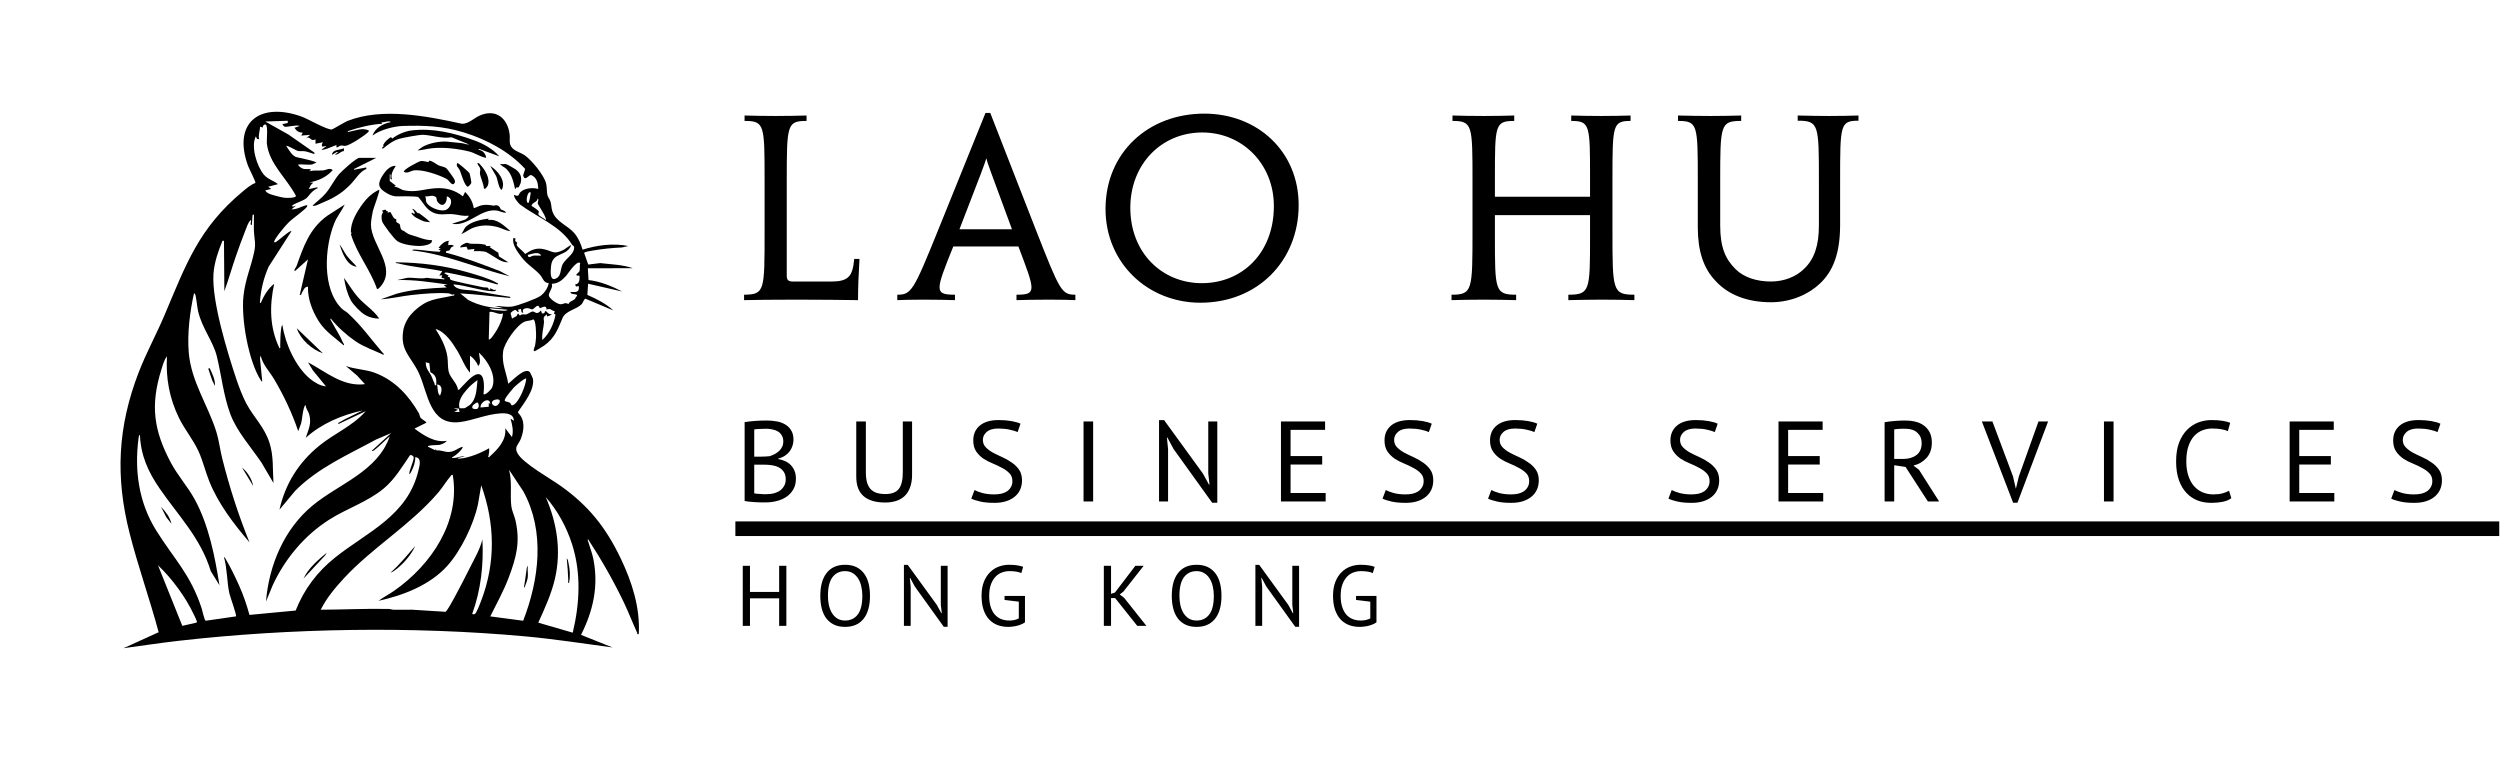 <?xml version="1.0" encoding="utf-8"?>
<svg xmlns="http://www.w3.org/2000/svg" fill="none" height="100%" overflow="visible" preserveAspectRatio="none" style="display: block;" viewBox="0 0 171 52" width="100%">
<g id="LOGO_VERTICAL_BLUE 1">
<path d="M39.846 17.078C40.848 16.763 41.933 16.621 42.973 16.826L42.537 16.927C41.875 16.955 41.198 17.026 40.543 17.137C40.439 17.154 39.971 17.225 39.956 17.305L40.236 18.096L41.055 17.995C41.8 18.086 42.569 18.096 43.281 18.345L40.208 18.35L40.255 19.156C41.042 19.24 41.869 19.58 42.563 19.941L40.227 19.407L40.175 20.171C40.805 20.446 41.446 20.765 41.948 21.232L40.029 20.426C39.905 20.524 39.897 20.68 39.789 20.798C39.437 21.179 38.703 21.24 38.485 21.74C38.149 22.515 37.968 23.102 37.224 23.635C37.156 23.684 36.624 24.014 36.587 24.02C36.402 24.055 36.589 23.701 36.6 23.628C36.625 23.472 36.658 23.238 36.665 23.084C36.676 22.89 36.664 21.885 36.478 21.844C36.288 21.955 36.069 21.922 35.88 22.004C35.335 22.242 34.483 23.461 34.411 24.05C34.308 24.901 34.634 25.451 34.765 26.248C35.028 26.054 35.87 25.122 36.228 25.437C36.264 25.469 36.444 25.856 36.455 25.922C36.572 26.671 35.839 27.576 35.439 28.161L35.438 28.239C35.932 28.713 35.852 29.422 35.626 30.012C35.463 30.434 35.147 30.553 35.403 31.014C35.784 31.698 37.664 32.743 38.372 33.25C40.277 34.613 41.448 36.09 42.453 38.188C43.226 39.801 43.795 41.565 43.692 43.374C43.545 43.401 43.609 43.335 43.575 43.264C43.261 42.588 42.998 41.886 42.675 41.212C41.959 39.718 41.135 38.276 40.228 36.888C40.16 36.923 40.228 37.027 40.243 37.077C40.362 37.468 40.509 37.852 40.589 38.255C40.95 40.081 40.573 41.788 39.741 43.425L41.895 44.286C39.907 44.02 37.918 43.709 35.919 43.527C28.211 42.825 19.866 42.958 12.171 43.837C10.927 43.98 9.686 44.17 8.446 44.337L10.852 43.244C10.246 40.991 9.447 38.752 8.871 36.495C7.877 32.607 8.049 29.18 9.498 25.439C10.012 24.112 10.689 22.886 11.24 21.586C12.713 18.114 13.574 15.605 16.63 13.076C16.887 12.864 17.151 12.632 17.471 12.514C17.514 12.455 17.026 11.511 16.96 11.329C15.888 8.363 17.795 6.961 20.617 7.97C21.086 8.138 22.322 8.872 22.693 8.856C22.754 8.854 23.562 8.357 23.771 8.273C26.145 7.335 29.195 7.939 31.608 8.468C32.055 8.468 32.419 8.082 32.795 7.913C33.917 7.406 34.732 8.088 34.86 9.205C34.901 9.556 34.771 9.838 35.049 10.133C35.261 10.358 35.647 10.451 35.889 10.62C36.376 10.961 37.222 11.989 37.358 12.565C37.415 12.81 37.393 13.117 37.443 13.342C37.473 13.476 37.606 13.636 37.654 13.793C37.714 13.992 37.712 14.225 37.776 14.432C38.003 15.169 38.808 15.399 39.277 15.939C39.557 16.261 39.73 16.673 39.845 17.076L39.846 17.078ZM21.349 11.252C21.064 11.294 20.695 11.222 20.4 11.252C20.374 11.353 20.634 11.504 20.706 11.532C20.887 11.602 21.105 11.531 21.221 11.581C21.381 11.649 21.123 11.656 21.169 11.708C21.482 11.633 21.8 11.68 22.114 11.653C22.316 11.637 22.533 11.447 22.759 11.632C22.359 12.099 21.778 12.374 21.169 12.469L21.425 12.494L21.27 12.647L21.118 12.924C21.272 12.921 21.417 12.857 21.568 12.837C21.623 12.829 21.745 12.781 21.733 12.873C21.607 12.913 21.472 13.015 21.374 13.101C21.232 13.225 21.055 13.482 20.947 13.566C20.737 13.73 20.239 13.887 19.989 14.04L20.015 14.142L20.245 14.064L19.938 14.318C20.277 14.341 20.583 14.137 20.897 14.05C20.96 14.032 21.055 14.018 21.014 14.114C20.939 14.294 20.014 14.952 19.807 15.152C19.6 15.352 19.268 15.737 19.095 15.969C19.013 16.079 18.791 16.388 18.758 16.498C18.738 16.566 18.765 16.592 18.833 16.572C18.978 16.529 19.836 15.718 19.937 15.812L18.373 18.245C18.044 18.985 17.847 19.794 17.783 20.602C17.778 20.656 17.751 20.741 17.833 20.727C18.04 20.241 18.333 19.738 18.756 19.41C18.424 20.921 18.44 22.405 19.116 23.818C19.206 23.83 19.165 23.702 19.167 23.642C19.182 23.27 19.172 22.902 19.225 22.532C19.234 22.468 19.246 22.257 19.321 22.247C19.499 23.478 20.213 25.084 21.192 25.897C21.501 26.153 21.907 26.399 22.296 26.428L21.402 25.335L21.066 24.781C22.304 25.436 23.457 26.471 24.964 26.276L24.427 25.692L23.656 25.034C24.297 25.266 25.008 25.261 25.645 25.502C27.009 26.017 27.939 27.041 28.65 28.26C28.705 28.355 28.7 28.463 28.759 28.557C28.843 28.691 29.076 28.769 29.17 28.91L28.351 29.315C28.978 29.781 29.737 30.292 30.556 30.152C30.486 30.286 30.189 30.405 30.046 30.433C29.972 30.448 29.187 30.432 29.274 30.556L29.782 30.805L29.787 30.709L29.871 30.811C30.149 30.775 30.413 30.92 30.684 30.915C31.078 30.907 31.287 30.665 31.634 30.557C31.736 30.665 31.077 31.265 30.916 31.267C30.906 31.355 31.092 31.322 31.146 31.316C31.361 31.294 31.562 31.181 31.788 31.216L31.352 31.317C31.268 31.385 31.415 31.373 31.456 31.369C32.095 31.317 32.908 30.979 33.455 30.659C33.488 30.827 33.43 31.007 33.416 31.177C33.411 31.237 33.315 31.278 33.454 31.266C34.027 30.749 34.655 30.127 34.558 29.291L35.019 29.898C35.138 29.443 35.037 29.066 34.918 28.631L35.148 28.783C35.145 28.296 34.635 28.247 34.222 28.275C33.24 28.341 32.331 28.767 31.441 28.872C29.367 29.114 29.282 26.88 28.65 25.522C28.124 24.39 27.346 23.985 27.586 22.582C27.652 22.196 27.892 21.731 28.163 21.456C28.209 21.409 28.305 21.305 28.314 21.295C29.269 20.409 29.776 20.493 30.946 20.228C31.039 20.207 31.092 20.26 31.068 20.119C30.899 20.215 30.83 20.076 30.686 20.065C29.926 20.004 28.942 20.093 28.177 20.176C27.462 20.254 26.76 20.429 26.041 20.473L27.119 20.093C28.243 19.782 29.398 19.717 30.556 19.662L30.351 19.511L30.607 19.461C29.469 19.302 28.325 19.123 27.17 19.156L27.861 19.002C28.308 18.972 28.759 19.102 29.197 19C29.541 19.064 29.89 19.058 30.238 19.091C30.294 19.096 30.412 19.151 30.402 19.055L30.197 19.003L30.248 18.825L30.043 18.852L30.248 18.549C29.242 18.337 28.222 18.268 27.222 18.015C27.163 18 27.055 18.018 27.068 17.941C28.765 17.957 30.409 18.16 32.032 18.636C32.572 18.794 33.524 19.065 33.979 19.346C34.031 19.378 34.121 19.38 34.02 19.459C33.635 19.347 33.247 19.228 32.856 19.14C32.136 18.979 31.394 18.799 30.672 18.662C30.615 18.651 30.397 18.603 30.403 18.7L30.685 18.852L30.608 18.953C30.817 18.913 30.75 19.038 30.808 19.122C30.874 19.216 32.766 19.583 33.057 19.651C33.212 19.687 33.414 19.593 33.43 19.815H33.532L33.507 19.713L33.792 19.833L33.942 19.816C33.897 19.95 33.722 19.923 33.61 19.917C32.838 19.872 31.894 19.527 31.095 19.46C31.063 19.458 31.011 19.447 31.018 19.486C31.264 19.885 31.958 19.806 32.413 19.881C33.231 20.015 34.045 20.179 34.866 20.296C34.935 20.359 34.949 20.382 34.84 20.374C33.719 20.29 32.604 20.12 31.48 20.069L32.026 20.518C32.781 20.913 33.603 21.079 34.455 21.082L33.84 20.931C34.245 20.922 34.62 21.024 35.032 20.968C35.373 20.922 36.691 20.441 36.966 20.243C37.24 20.045 37.484 19.689 37.533 19.36C37.184 19.366 37.136 19.018 36.944 18.802C36.562 18.369 36.067 18.111 35.666 17.581C35.409 17.243 34.986 16.691 35.123 16.268L35.272 16.323C35.155 16.51 35.361 16.564 35.37 16.583C35.391 16.627 35.334 16.693 35.342 16.742C35.371 16.908 35.818 17.19 35.917 17.374C36.352 17.086 36.697 16.923 37.229 17.051C37.853 17.202 37.865 17.436 38.58 17.073C38.667 17.028 39.028 16.733 39.073 16.775C38.726 17.593 37.783 17.202 37.689 18.22C37.657 18.563 37.59 19.36 38.118 18.998C38.358 18.832 38.344 18.444 38.433 18.195C38.612 17.701 39.217 17.47 39.268 16.989C39.29 16.785 39.169 16.809 39.126 16.737C38.379 15.478 36.714 14.844 35.571 13.989C35.47 13.913 35.083 13.453 35.175 13.329C35.529 13.496 35.458 13.293 35.587 13.154C35.856 12.864 36.451 12.818 36.815 12.923C36.806 12.526 36.725 12.137 36.319 11.967C36.177 11.956 35.886 12.459 35.784 11.989L35.922 11.556C34.819 10.353 33.285 9.538 31.725 9.058C30.29 8.617 29.029 8.568 27.556 8.616C26.926 8.636 25.975 8.888 25.479 9.275C25.649 8.759 26.19 8.45 26.709 8.362C26.718 8.272 26.535 8.308 26.479 8.313C26.351 8.323 26.227 8.383 26.093 8.363L26.145 8.463C25.333 8.518 24.55 8.71 23.785 8.971C23.773 9.065 23.888 9.009 23.941 8.999C24.376 8.919 24.778 8.726 25.221 8.92C25.241 9.005 25.193 9.022 25.144 9.07C24.904 9.3 23.948 9.927 23.643 9.974C23.517 9.994 23.424 9.937 23.32 9.954C23.199 9.972 23.134 10.086 23.016 10.085V9.932C22.978 9.894 22.165 10.315 21.989 10.236L22.348 9.983L22.042 10.033C21.986 9.903 22.022 9.843 22.092 9.73L21.581 9.831L21.578 9.527C21.215 9.73 21.228 9.239 20.912 9.476L21.219 9.223L20.604 9.274L20.707 9.071C20.434 9.069 20.282 8.965 20.143 8.741L20.502 8.615C20.231 8.519 19.68 8.71 19.463 8.665C19.451 8.663 19.304 8.533 19.323 8.489L19.681 8.412L19.682 8.26L18.142 8.311L19.729 9.202L21.504 10.438L21.503 10.54C21.308 10.482 21.069 10.388 20.875 10.35C20.713 10.318 20.547 10.358 20.385 10.326C20.252 10.3 19.654 9.922 19.579 9.984C19.756 10.236 19.933 10.595 20.228 10.733C20.323 10.778 21.728 11.027 21.631 11.148C21.534 11.135 21.415 11.24 21.349 11.25V11.252ZM18.142 13.026C18.196 13.132 18.333 13.221 18.44 13.264C18.626 13.339 19.256 13.505 19.457 13.526C19.595 13.54 20.209 13.561 20.245 13.403C19.631 12.207 18.403 11.218 18.251 9.802C18.229 9.6 18.353 8.553 18.164 8.518C18.059 8.498 17.946 8.608 17.988 8.719L17.783 8.668C17.791 8.957 17.641 9.249 17.731 9.529L17.576 9.495L17.5 9.328C17.142 10.006 17.568 11.365 18.039 11.936C18.306 12.26 18.698 12.343 19.013 12.595L18.347 12.773L18.552 12.924L18.142 13.026ZM36.304 13.178C36.103 12.981 35.904 13.818 36.124 13.886C36.219 13.888 36.281 13.282 36.304 13.178ZM37.329 15.053C37.443 14.914 36.802 14.04 36.78 13.905C36.767 13.826 36.894 13.603 36.766 13.584C36.775 13.835 36.383 13.835 36.355 14.089C36.439 14.112 36.825 14.401 36.846 14.444C36.878 14.512 36.809 14.594 36.825 14.663C36.849 14.77 37.234 14.945 37.329 15.053ZM17.373 14.698C17.29 14.644 17.279 14.696 17.27 14.773C17.246 14.972 17.255 15.202 17.218 15.407C17.04 15.352 17.237 15.151 17.142 15.053C16.955 15.244 16.87 15.55 16.77 15.8C16.55 16.35 16.336 16.95 16.14 17.509C15.861 18.308 15.636 19.123 15.346 19.917L15.32 16.472H15.218C14.922 17.186 14.659 17.947 14.602 18.727C14.469 20.563 15.56 24.12 16.169 25.944C16.336 26.447 16.603 27.138 16.85 27.602C17.355 28.551 18.086 29.2 18.435 30.293C18.727 31.212 18.64 32.092 18.706 33.04L17.907 31.676C17.192 30.603 16.212 29.545 15.757 28.327C15.283 27.055 15.149 25.676 14.832 24.376C14.582 23.348 13.829 22.479 13.549 21.285C13.489 21.027 13.419 20.271 13.346 20.118C13.336 20.098 13.285 20.056 13.268 20.069C12.986 21.332 12.805 22.799 12.909 24.096C13.071 26.108 14.246 27.736 14.807 29.568C14.983 30.142 15.046 30.738 15.191 31.318C15.682 33.284 16.303 35.216 17.063 37.094C15.985 35.83 14.949 34.485 14.321 32.937C14.04 32.248 13.883 31.521 13.568 30.843C13.196 30.043 12.617 29.358 12.232 28.565C11.585 27.232 11.335 25.857 11.42 24.376C11.222 24.616 11.129 24.991 11.036 25.288C10.272 27.726 10.509 29.444 11.701 31.673C12.164 32.538 12.855 33.304 13.327 34.172C14.284 35.931 14.701 38.072 15.011 40.032L14.42 39.071C13.729 36.802 12.203 35.281 10.917 33.411C10.136 32.278 9.626 31.148 9.572 29.747C9.496 29.744 9.484 29.926 9.476 29.981C9.185 32.189 9.496 34.382 10.681 36.279C11.909 38.246 13.021 39.262 13.794 41.615C13.84 41.758 13.986 42.439 14.066 42.459L16.14 42.16C16.21 42.098 15.738 40.807 15.692 40.601C15.514 39.8 15.548 38.901 15.319 38.108C15.396 38.119 15.415 38.203 15.448 38.258C15.752 38.761 16.112 39.508 16.354 40.05C16.644 40.698 16.878 41.375 17.063 42.06L20.223 41.761C20.796 40.307 21.695 39.115 22.917 38.138C25.135 36.365 27.907 35.288 28.633 32.131C28.702 31.831 28.857 31.312 28.401 31.268C28.423 31.579 28.292 31.934 28.153 32.213C28.122 32.273 28.059 32.419 27.991 32.433C27.992 32.122 28.305 31.556 28.296 31.288C28.293 31.188 28.132 31.091 28.042 31.137C27.52 31.912 26.992 32.786 26.27 33.394C25.169 34.322 23.718 34.778 22.505 35.553C20.813 36.634 19.503 38.212 18.66 40.015L18.192 41.147C18.396 38.66 19.437 36.173 21.399 34.562C23.207 33.077 25.837 32.243 26.656 29.848C26.33 30.121 26.036 30.439 25.706 30.708C25.652 30.752 25.499 30.896 25.425 30.836L26.759 29.62L25.722 30.065C23.795 31.111 21.752 31.997 20.191 33.571L19.115 34.864C19.514 33.094 20.41 31.662 21.81 30.508C22.84 29.658 24.131 29.142 25.015 28.125L23.192 28.985C23.042 28.995 23.149 28.927 23.202 28.893C23.29 28.835 23.407 28.795 23.493 28.724L24.81 28.075C23.391 28.383 21.989 28.972 20.912 29.949C21.1 29.354 21.335 28.97 21.143 28.326C21.077 28.105 20.914 27.953 20.911 27.719C20.832 27.727 20.831 27.795 20.811 27.849C20.685 28.182 20.687 28.607 20.598 28.955L20.398 29.492C19.993 28.28 19.4 27.032 18.747 25.93C18.439 25.412 17.956 24.924 17.832 24.325L17.782 24.501L17.936 26.072C17.916 26.141 17.855 26.039 17.84 26.015C16.989 24.687 16.487 21.794 16.653 20.246C16.774 19.114 17.169 18.264 17.389 17.223C17.515 16.622 17.396 16.393 17.369 15.839C17.349 15.462 17.378 15.073 17.371 14.698L17.373 14.698ZM37.022 17.484C36.823 17.161 36.393 17.379 36.099 17.434C36.131 17.726 36.346 17.503 36.486 17.487C36.661 17.467 36.846 17.495 37.022 17.484ZM39.69 17.992C39.453 17.767 38.84 18.738 38.714 18.877C38.446 19.172 38.168 19.398 37.742 19.412C37.852 19.697 37.492 20.02 37.544 20.233C37.597 20.446 38.117 20.806 38.339 20.811C38.456 20.815 38.568 20.748 38.689 20.736C38.751 20.731 38.833 20.79 38.887 20.782C38.929 20.776 38.935 20.684 38.976 20.659C39.091 20.587 39.223 20.544 39.329 20.445C39.387 20.39 39.362 20.265 39.478 20.267L39.456 20.169C39.353 20.095 39.002 20.148 39.023 19.969C39.391 19.988 39.652 20.017 39.587 19.564L39.406 19.599L39.331 19.463C39.661 19.407 39.647 19.131 39.639 18.854C39.172 18.879 39.588 18.659 39.628 18.566C39.691 18.418 39.628 18.159 39.69 17.993V17.992ZM36.921 21.081C36.798 20.68 36.557 21.135 36.41 21.162C36.341 21.174 36.094 20.991 35.829 21.132C35.733 21.192 35.752 21.295 35.791 21.385C35.638 21.424 35.656 21.23 35.636 21.132L35.431 21.183L35.483 21.334C35.37 21.369 35.321 21.202 35.253 21.197C35.198 21.192 34.909 21.351 34.927 21.452L35.022 21.791L35.334 21.619L35.433 21.436L35.561 21.589C35.72 21.436 35.878 21.537 35.998 21.507C36.066 21.491 36.359 21.304 36.433 21.303C36.585 21.303 36.721 21.584 36.997 21.234L37.074 21.436C37.209 21.458 37.262 21.413 37.28 21.284H37.355C37.471 21.406 37.549 21.516 37.74 21.487C37.72 21.553 37.519 21.619 37.457 21.637C37.324 21.677 37.491 21.435 37.356 21.537C37.083 21.743 37.225 21.828 37.208 22.061C37.178 22.459 37.039 22.863 37.099 23.259C37.585 22.803 37.877 22.166 37.999 21.519L37.892 21.458L37.946 21.284C37.708 21.259 37.66 21.04 37.382 21.183C37.401 20.77 36.959 21.107 36.921 21.08V21.081ZM34.713 21.184L33.482 21.083C33.594 21.228 33.939 21.221 34.122 21.231C34.272 21.24 34.635 21.306 34.713 21.184ZM34.405 21.437C34.104 21.572 33.804 21.276 33.482 21.335L33.431 23.21C33.532 23.326 33.968 22.599 34.004 22.535C34.19 22.202 34.367 21.82 34.406 21.437H34.405ZM32.148 25.49C31.776 25.072 31.602 24.53 31.318 24.056C30.975 23.485 30.456 22.68 29.788 22.501C30.161 23.081 30.498 23.716 30.603 24.407C30.648 24.709 30.619 25.091 30.683 25.392C30.777 25.84 31.268 26.192 31.328 26.656C31.407 26.674 31.41 26.644 31.452 26.602C31.715 26.342 32.298 25.612 32.691 25.591C33.217 25.562 33.1 26.652 33.072 26.96C33.181 27.072 33.612 26.632 33.662 26.505C33.982 25.695 33.354 24.665 32.764 24.122C32.77 24.39 32.937 24.83 32.712 25.034C32.6 24.753 32.394 24.501 32.148 24.325V25.49H32.148ZM29.367 24.842L29.121 24.781C29.118 25.096 29.213 25.26 29.385 25.51C29.567 25.773 29.575 25.942 29.724 26.24C29.757 26.308 29.69 26.38 29.839 26.351C29.864 25.924 29.845 25.66 29.437 25.457L29.367 24.842V24.842ZM35.995 25.896C35.916 25.813 35.233 26.414 35.148 26.503C34.994 26.667 34.696 27.046 34.578 27.232C34.554 27.27 34.505 27.387 34.529 27.418C34.621 27.496 34.771 27.483 34.866 27.544C34.984 27.62 34.931 27.797 35.123 27.695C35.52 27.483 35.972 26.348 35.995 25.896ZM32.131 27.703C32.616 27.278 32.593 26.58 32.661 25.997C32.401 26.18 32.153 26.392 31.945 26.632C31.634 26.988 31.301 27.432 31.431 27.922C31.549 27.916 31.694 27.946 31.805 27.913C31.823 27.907 32.117 27.716 32.131 27.703H32.131ZM30.095 27.061C30.231 26.79 30.298 26.323 29.891 26.302C29.964 26.538 29.893 26.891 30.095 27.061ZM34.032 27.707C34.232 27.537 34.297 27.24 33.889 27.336C33.392 27.453 33.769 27.93 34.032 27.707ZM33.533 27.619C33.496 27.125 32.836 27.483 32.866 27.872L33.431 27.821V27.568L33.532 27.619H33.533ZM32.65 27.962C32.772 27.893 32.794 27.602 32.636 27.52C32.513 27.599 32.261 27.709 32.306 27.893C32.33 27.989 32.58 28.002 32.65 27.962ZM31.43 28.176L31.382 27.945L31.02 27.923L31.327 28.024L31.071 28.175H31.43V28.176ZM35.785 42.459C36.876 39.655 37.295 36.355 35.8 33.614L34.816 32.129C35.043 32.944 34.879 33.811 34.975 34.631C35.01 34.928 35.181 35.267 35.253 35.574C35.598 37.055 35.322 38.105 34.803 39.488C34.455 40.414 33.974 41.277 33.534 42.161L35.785 42.459L35.785 42.459ZM30.968 32.483C30.874 32.462 30.868 32.514 30.822 32.567C30.527 32.908 30.277 33.341 29.969 33.7C28.038 35.945 25.498 37.426 23.528 39.55C22.924 40.201 22.335 40.907 21.939 41.705C23.488 41.699 25.031 41.619 26.584 41.652C26.705 41.655 26.818 41.704 26.939 41.707C27.35 41.718 27.764 41.696 28.175 41.703L30.471 41.847C30.574 41.816 30.994 41.034 31.08 40.878C31.458 40.188 31.822 39.469 32.175 38.767C32.483 38.156 32.837 37.561 32.995 36.891C33.091 38.608 32.89 40.365 32.301 41.983C32.301 42.03 32.438 42.017 32.474 42.001C32.594 41.951 32.854 41.243 32.919 41.073C33.91 38.468 33.857 35.806 32.917 33.193L32.689 34.512C32.398 35.868 31.523 37.684 30.584 38.717C29.394 40.026 27.595 40.72 25.89 41.097C26.231 40.844 26.612 40.652 26.961 40.408C29.494 38.642 31.506 35.671 30.968 32.484L30.968 32.483ZM39.176 43.275C39.652 41.273 39.764 39.199 39.127 37.219C38.749 36.045 38.147 34.933 37.33 34.003C38.097 35.775 38.4 37.664 37.962 39.567C37.722 40.611 37.262 41.62 36.817 42.59L39.176 43.275ZM10.806 38.664L12.47 42.808L13.423 42.592C13.496 42.545 13.468 42.524 13.451 42.462C13.431 42.382 13.307 42.139 13.261 42.041C12.692 40.831 11.776 39.587 10.806 38.664Z" fill="#1A1A2E" id="Vector" style="fill:#1A1A2E;fill:color(display-p3 0.102 0.102 0.18);fill-opacity:1;"/>
<path d="M23.58 13.989C23.379 14.42 23.055 14.801 22.875 15.242C22.201 16.892 21.997 19.788 23.401 21.132C23.505 21.231 23.675 21.309 23.786 21.411C24.726 22.272 25.328 23.139 26.146 24.097C26.194 24.154 26.27 24.18 26.248 24.274C25.584 23.963 24.915 23.751 24.303 23.332C23.709 22.926 23.07 22.353 22.631 21.792C22.557 21.828 22.641 21.916 22.664 21.962C22.922 22.463 23.24 22.911 23.469 23.447C23.489 23.494 23.58 23.577 23.503 23.616C22.88 23.073 22.241 22.674 21.794 21.96C21.347 21.246 21.04 20.422 21.066 19.614C20.824 19.588 20.732 19.9 20.629 20.071C20.59 20.135 20.639 20.2 20.502 20.171L21.066 17.739L20.168 18.549C20.081 18.438 20.244 18.31 20.282 18.205C20.761 16.863 21.162 15.646 22.384 14.759L23.58 13.989V13.989Z" fill="#1A1A2E" id="Vector_2" style="fill:#1A1A2E;fill:color(display-p3 0.102 0.102 0.18);fill-opacity:1;"/>
<path d="M27.069 11.354C26.895 11.619 26.695 11.939 26.812 12.265C26.587 12.313 26.807 11.943 26.659 11.911L26.658 12.382L27.069 12.696L26.966 12.771C27.191 12.766 27.43 12.975 27.619 13.014C28.463 13.192 28.99 12.921 29.814 12.874C30.513 12.834 31.113 12.995 31.661 13.431L31.814 13.127C32.12 13.425 32.346 13.818 32.405 14.241C32.587 14.192 32.76 14.079 32.946 14.042C33.269 13.978 33.47 14.021 33.762 14.066C33.813 14.074 33.894 14.027 33.965 14.038C34.193 14.071 34.232 14.302 34.249 14.315C34.34 14.384 34.557 14.401 34.61 14.545C34.387 14.567 34.167 14.423 33.964 14.398C32.854 14.262 32.015 15.522 30.916 15.305L31.791 15.029C31.853 15.017 32.11 14.806 32.045 14.748C31.668 14.813 31.305 14.669 30.941 14.647C30.474 14.619 30.071 14.749 29.617 14.536C29.101 14.293 28.966 13.848 28.595 13.467C28.305 13.43 28.001 13.429 27.708 13.425C27.168 13.418 26.977 13.518 26.446 13.208C25.834 12.85 25.815 12.559 26.184 11.974C26.358 11.698 26.71 11.291 27.068 11.353L27.069 11.354ZM30.558 13.431C30.608 13.907 30.247 14.268 29.917 13.783C29.822 13.643 29.917 13.544 29.786 13.46C29.548 13.309 29.329 13.465 29.069 13.432C29.169 13.548 29.11 13.714 29.158 13.82C29.318 14.173 30.042 14.458 30.417 14.382C30.857 14.293 31.067 13.539 30.558 13.432L30.558 13.431Z" fill="#1A1A2E" id="Vector_3" style="fill:#1A1A2E;fill:color(display-p3 0.102 0.102 0.18);fill-opacity:1;"/>
<path d="M25.787 19.765C25.332 18.441 24.386 17.336 23.993 15.986L24.094 15.939L24.002 15.907C23.966 15.198 24.414 14.483 24.821 13.921C25.103 13.532 25.497 13.173 25.939 12.975C26.005 13.063 25.553 14.21 25.502 14.442C25.451 14.674 25.369 15.141 25.373 15.378C25.398 16.767 27.183 18.277 26.018 19.613C25.982 19.654 25.844 19.807 25.787 19.764L25.787 19.765Z" fill="#1A1A2E" id="Vector_4" style="fill:#1A1A2E;fill:color(display-p3 0.102 0.102 0.18);fill-opacity:1;"/>
<path d="M34.149 10.694L32.789 10.187C32.58 10.204 32.931 10.289 32.995 10.34C33.135 10.452 33.245 10.613 33.251 10.797C32.84 10.73 32.491 10.461 32.098 10.364C31.306 10.169 30.367 10.058 29.558 10.138C29.223 10.171 28.895 10.275 28.557 10.289L28.9 10.046C29.357 9.793 30.054 9.649 30.577 9.688C30.906 9.712 31.229 9.763 31.552 9.787C31.727 9.801 31.913 9.897 32.096 9.883L30.879 9.388C30.275 9.508 29.51 9.242 28.942 9.221C28.689 9.212 27.59 9.412 27.314 9.493C26.854 9.628 26.535 9.897 26.171 10.187L26.144 10.061C26.301 10.034 26.187 9.954 26.223 9.888C26.333 9.685 26.543 9.5 26.736 9.377L26.836 9.477C27.166 9.208 27.704 8.978 28.125 8.925C29.62 8.738 31.071 9.105 32.455 9.606C33.053 9.822 33.745 10.207 34.149 10.694V10.694Z" fill="#1A1A2E" id="Vector_5" style="fill:#1A1A2E;fill:color(display-p3 0.102 0.102 0.18);fill-opacity:1;"/>
<path d="M25.735 10.796L24.221 11.556C24.149 11.653 24.315 11.59 24.352 11.583C24.582 11.54 24.814 11.505 25.042 11.454L25.068 11.555C24.617 11.722 24.34 12.233 24.017 12.57C23.338 13.281 22.781 13.566 21.871 13.946C21.728 14.006 21.515 14.127 21.375 14.064C21.695 13.76 22.012 13.544 22.297 13.202C22.633 12.797 22.853 12.31 23.196 11.91C23.375 11.701 24.365 10.796 24.581 10.796H25.736H25.735Z" fill="#1A1A2E" id="Vector_6" style="fill:#1A1A2E;fill:color(display-p3 0.102 0.102 0.18);fill-opacity:1;"/>
<path d="M26.389 14.356C26.405 14.364 26.428 14.494 26.556 14.445L26.504 14.545L26.704 14.501C26.784 14.619 26.853 14.8 26.937 14.905C26.985 14.965 27.098 14.989 27.113 15.012C27.133 15.042 27.062 15.113 27.114 15.181C27.166 15.249 27.299 15.269 27.35 15.358C27.383 15.414 27.357 15.592 27.458 15.708C27.524 15.784 27.597 15.773 27.647 15.81C27.922 16.02 27.928 16.017 28.269 16.117C28.678 16.237 29.107 16.44 29.532 16.421C29.628 16.671 29.172 16.771 28.97 16.803C28.519 16.874 27.56 16.756 27.175 16.492C26.955 16.342 26.229 15.386 26.135 15.138C26.095 15.032 26.06 14.583 26.2 14.568L26.146 14.394C26.226 14.392 26.309 14.314 26.389 14.356L26.389 14.356Z" fill="#1A1A2E" id="Vector_7" style="fill:#1A1A2E;fill:color(display-p3 0.102 0.102 0.18);fill-opacity:1;"/>
<path d="M29.316 11.088C29.326 11.083 29.323 11.01 29.357 10.996C29.516 10.963 29.842 11.24 30.01 11.317C30.121 11.368 30.403 11.398 30.542 11.52C30.605 11.577 31.036 12.174 31.065 12.244C31.113 12.361 31.164 12.427 31.074 12.546C30.918 12.753 30.71 12.328 30.554 12.243C30.016 11.953 28.871 11.559 28.277 11.66C28.088 11.692 27.872 11.886 27.633 11.758C27.523 11.622 28.615 11.054 28.763 11.021C28.941 10.981 29.29 11.099 29.316 11.087V11.088Z" fill="#1A1A2E" id="Vector_8" style="fill:#1A1A2E;fill:color(display-p3 0.102 0.102 0.18);fill-opacity:1;"/>
<path d="M30.763 16.472L30.673 16.529L30.661 16.775C30.711 16.737 31.09 16.729 31.02 16.851C30.805 16.886 30.809 17.07 30.752 17.118C30.68 17.18 30.462 17.116 30.507 17.282C31.768 17.614 32.973 18.071 34.184 18.54L34.867 18.903C32.631 18.357 30.509 17.381 28.198 17.129C28.198 17.041 28.423 17.074 28.482 17.077C29.007 17.11 29.538 17.203 30.066 17.222L30.148 17.13L29.994 17.08L30.148 16.979L29.994 16.953C30.183 16.715 30.421 16.449 30.764 16.472L30.763 16.472Z" fill="#1A1A2E" id="Vector_9" style="fill:#1A1A2E;fill:color(display-p3 0.102 0.102 0.18);fill-opacity:1;"/>
<path d="M25.94 21.791C25.605 21.796 25.271 21.711 24.982 21.548C24.674 21.375 24.166 20.851 23.998 20.543C23.75 20.086 23.606 19.516 23.53 19.005C23.85 19.44 24.119 19.914 24.478 20.323C24.934 20.841 25.561 21.218 25.94 21.791Z" fill="#1A1A2E" id="Vector_10" style="fill:#1A1A2E;fill:color(display-p3 0.102 0.102 0.18);fill-opacity:1;"/>
<path d="M33.212 16.741C33.224 16.744 33.225 16.816 33.261 16.824C33.357 16.847 33.482 16.813 33.585 16.826L33.483 16.901L34.088 17.29L34.125 17.533L34.765 17.94C34.304 17.965 33.961 17.643 33.599 17.445C33.509 17.396 33.26 17.238 33.239 17.231C33.041 17.17 32.627 17.17 32.405 17.18L32.456 17.028L31.996 17.079L31.91 16.874L31.482 16.927C31.453 16.832 31.629 16.737 31.691 16.703C32.033 16.512 31.98 16.664 32.232 16.672C32.585 16.684 32.835 16.655 33.212 16.741H33.212Z" fill="#1A1A2E" id="Vector_11" style="fill:#1A1A2E;fill:color(display-p3 0.102 0.102 0.18);fill-opacity:1;"/>
<path d="M33.431 14.952L33.379 15.052C34.023 14.945 34.47 15.441 34.919 15.812C34.613 15.79 34.302 15.596 34.006 15.523C33.447 15.386 32.936 15.378 32.391 15.571C32.076 15.683 31.841 15.909 31.532 16.015C31.668 15.907 31.724 15.684 31.809 15.579C32.144 15.166 32.925 15.012 33.431 14.952Z" fill="#1A1A2E" id="Vector_12" style="fill:#1A1A2E;fill:color(display-p3 0.102 0.102 0.18);fill-opacity:1;"/>
<path d="M35.473 12.814C35.432 12.838 35.361 12.811 35.316 12.823C35.245 12.843 35.312 12.944 35.227 12.924C35.123 12.428 35.009 11.931 34.638 11.555C34.505 11.421 34.296 11.371 34.2 11.203C34.324 11.261 34.522 11.201 34.612 11.224C34.694 11.246 35.191 11.522 35.274 11.586C35.598 11.834 35.71 12.118 35.613 12.521C35.606 12.549 35.487 12.807 35.473 12.815V12.814Z" fill="#1A1A2E" id="Vector_13" style="fill:#1A1A2E;fill:color(display-p3 0.102 0.102 0.18);fill-opacity:1;"/>
<path d="M31.276 11.151C31.321 11.114 32.079 11.769 32.121 11.861C32.14 11.903 32.247 12.447 32.241 12.483C32.224 12.587 32.099 12.709 32.012 12.768C31.801 12.803 31.536 11.846 31.454 11.658C31.372 11.47 31.166 11.37 31.276 11.15L31.276 11.151Z" fill="#1A1A2E" id="Vector_14" style="fill:#1A1A2E;fill:color(display-p3 0.102 0.102 0.18);fill-opacity:1;"/>
<path d="M33.358 12.701C33.335 12.755 33.16 13.021 33.096 12.875C33.08 12.556 32.866 12.164 32.828 11.873C32.812 11.761 32.884 11.637 32.836 11.5C32.792 11.376 32.658 11.292 32.662 11.151C32.763 11.134 32.809 11.217 32.865 11.279C33.185 11.624 33.557 12.237 33.359 12.701H33.358Z" fill="#1A1A2E" id="Vector_15" style="fill:#1A1A2E;fill:color(display-p3 0.102 0.102 0.18);fill-opacity:1;"/>
<path d="M22.093 24.172C21.316 23.894 20.568 23.234 20.297 22.45L22.093 24.172Z" fill="#1A1A2E" id="Vector_16" style="fill:#1A1A2E;fill:color(display-p3 0.102 0.102 0.18);fill-opacity:1;"/>
<path d="M33.534 11.354C34.04 11.661 34.627 12.375 34.328 12.975C34.125 13.018 34.018 12.147 33.918 12.013L33.534 11.353L33.534 11.354Z" fill="#1A1A2E" id="Vector_17" style="fill:#1A1A2E;fill:color(display-p3 0.102 0.102 0.18);fill-opacity:1;"/>
<path d="M28.569 14.579C28.586 14.591 28.64 14.562 28.684 14.594C28.938 14.775 29.214 14.988 29.429 15.204C29.302 15.173 29.119 15.178 29.005 15.143C28.883 15.105 28.467 14.906 28.356 14.82C28.16 14.671 28 14.407 28.351 14.648C28.387 14.475 28.284 14.414 28.198 14.293C28.277 14.223 28.53 14.551 28.569 14.579V14.579Z" fill="#1A1A2E" id="Vector_18" style="fill:#1A1A2E;fill:color(display-p3 0.102 0.102 0.18);fill-opacity:1;"/>
<path d="M24.401 18.244C23.709 18.18 23.418 17.285 23.222 16.725C23.42 16.951 23.531 17.233 23.713 17.48C23.918 17.757 24.182 17.981 24.401 18.244Z" fill="#1A1A2E" id="Vector_19" style="fill:#1A1A2E;fill:color(display-p3 0.102 0.102 0.18);fill-opacity:1;"/>
<path d="M23.522 10.334C23.286 10.346 23.116 10.627 22.913 10.569C22.906 10.542 23.244 10.395 23.042 10.392L22.708 10.594C22.744 10.196 23.272 10.269 23.528 10.138L23.521 10.334L23.522 10.334Z" fill="#1A1A2E" id="Vector_20" style="fill:#1A1A2E;fill:color(display-p3 0.102 0.102 0.18);fill-opacity:1;"/>
<path d="M20.759 39.576C21.092 38.856 21.748 38.308 22.349 37.803L22.247 37.98L20.759 39.576Z" fill="#1A1A2E" id="Vector_21" style="fill:#1A1A2E;fill:color(display-p3 0.102 0.102 0.18);fill-opacity:1;"/>
<path d="M17.321 33.243L16.552 31.976C16.934 32.294 17.221 32.756 17.321 33.243Z" fill="#1A1A2E" id="Vector_22" style="fill:#1A1A2E;fill:color(display-p3 0.102 0.102 0.18);fill-opacity:1;"/>
<path d="M14.345 25.186C14.519 25.575 14.729 25.957 14.704 26.402L14.512 26.009L14.243 25.211L14.344 25.186H14.345Z" fill="#1A1A2E" id="Vector_23" style="fill:#1A1A2E;fill:color(display-p3 0.102 0.102 0.18);fill-opacity:1;"/>
<path d="M11.729 35.827L11.38 35.387L11.011 34.662C11.314 34.983 11.635 35.388 11.729 35.827Z" fill="#1A1A2E" id="Vector_24" style="fill:#1A1A2E;fill:color(display-p3 0.102 0.102 0.18);fill-opacity:1;"/>
<path d="M26.71 39.171C27.335 38.621 27.852 37.968 28.402 37.347C28.147 37.908 27.674 38.469 27.196 38.865C27.064 38.975 26.877 39.123 26.71 39.171Z" fill="#1A1A2E" id="Vector_25" style="fill:#1A1A2E;fill:color(display-p3 0.102 0.102 0.18);fill-opacity:1;"/>
<path d="M36.099 39.5C36.082 39.643 35.975 39.937 35.918 40.083C35.904 40.119 35.895 40.239 35.841 40.159C35.911 39.792 35.945 39.42 36.004 39.053C36.017 38.97 36.023 38.746 36.099 38.715C36.077 38.966 36.128 39.256 36.099 39.501V39.5Z" fill="#1A1A2E" id="Vector_26" style="fill:#1A1A2E;fill:color(display-p3 0.102 0.102 0.18);fill-opacity:1;"/>
<path d="M38.92 39.88C38.831 39.892 38.871 39.765 38.869 39.704C38.852 39.203 38.817 38.705 38.767 38.208C38.846 38.234 38.868 38.441 38.886 38.52C38.987 38.965 39.015 39.434 38.92 39.88Z" fill="#1A1A2E" id="Vector_27" style="fill:#1A1A2E;fill:color(display-p3 0.102 0.102 0.18);fill-opacity:1;"/>
<path d="M52.298 15.793V12.379C52.298 8.529 52.298 8.272 50.928 8.272V7.901C51.564 7.917 52.232 7.933 53.048 7.933C53.847 7.933 54.532 7.917 55.168 7.901V8.272C53.831 8.272 53.814 8.529 53.814 12.379V15.713V18.854C53.814 19.16 53.928 19.256 54.238 19.256H56.896C57.418 19.256 57.826 19.176 58.071 18.902C58.266 18.709 58.38 18.29 58.429 17.71H58.788C58.723 18.837 58.69 19.627 58.69 20.529C57.663 20.512 55.95 20.496 54.418 20.496C52.901 20.496 51.547 20.512 50.895 20.529V20.158C52.314 20.142 52.298 19.9 52.298 15.793ZM69.658 16.856H65.206C63.983 19.9 63.885 20.158 65.32 20.158V20.529C64.733 20.512 63.999 20.496 63.2 20.496C62.368 20.496 61.749 20.512 61.374 20.529V20.158C62.336 20.158 62.483 19.9 64.146 15.793L67.408 7.724H67.734L70.881 15.793C72.496 19.9 72.61 20.158 73.556 20.158V20.529C73.213 20.512 72.626 20.496 71.762 20.496C70.898 20.496 70.033 20.512 69.528 20.529V20.158C70.93 20.158 70.816 19.916 69.658 16.856ZM65.63 15.681H69.218L69.201 15.632C67.669 11.477 67.538 11.155 67.473 10.849H67.457C67.375 11.139 67.261 11.477 65.646 15.632L65.63 15.681ZM88.828 14.022V14.038C88.828 17.823 86.039 20.706 82.109 20.706C78.505 20.706 75.618 17.984 75.618 14.295C75.618 10.43 78.554 7.772 82.37 7.772C86.023 7.772 88.828 10.366 88.828 14.022ZM87.132 14.102V14.086C87.132 11.219 84.979 9.061 82.239 9.061C79.451 9.061 77.314 11.219 77.314 14.215C77.314 17.291 79.483 19.369 82.207 19.369C84.947 19.369 87.132 17.323 87.132 14.102ZM110.292 12.379V15.793C110.292 19.868 110.292 20.158 111.792 20.158V20.529C111.124 20.512 110.439 20.496 109.623 20.496C108.775 20.496 108.058 20.512 107.275 20.529V20.158C108.759 20.158 108.759 19.868 108.759 16.148V14.714H102.252V16.148C102.252 19.868 102.252 20.158 103.704 20.158V20.529C102.97 20.512 102.301 20.496 101.486 20.496C100.654 20.496 99.855 20.512 99.284 20.529V20.158C100.719 20.158 100.719 19.868 100.719 15.793V12.379C100.719 8.562 100.719 8.272 99.35 8.272V7.901C99.871 7.917 100.703 7.933 101.486 7.933C102.285 7.933 102.937 7.917 103.573 7.901V8.272C102.252 8.272 102.252 8.562 102.252 12.185V13.458H108.759V12.169C108.759 8.562 108.759 8.272 107.471 8.272V7.901C108.091 7.917 108.727 7.933 109.509 7.933C110.292 7.933 110.961 7.917 111.531 7.901V8.272C110.292 8.272 110.292 8.562 110.292 12.379ZM116.129 15.536V12.379C116.129 8.529 116.129 8.272 114.775 8.272V7.901C115.493 7.917 116.21 7.933 117.009 7.933C117.759 7.933 118.477 7.917 119.097 7.901V8.272C117.678 8.272 117.662 8.529 117.662 12.379V15.423C117.662 16.953 118.037 17.742 118.722 18.419C119.276 18.966 120.14 19.256 121.135 19.256C122.016 19.256 122.864 18.934 123.418 18.37C124.087 17.726 124.413 16.808 124.413 15.439V12.379C124.413 8.529 124.413 8.256 122.962 8.256V7.901C123.695 7.917 124.413 7.933 125.082 7.933C125.848 7.933 126.533 7.917 127.12 7.901V8.256C125.864 8.256 125.864 8.529 125.864 12.379V15.374C125.864 17.404 125.343 18.58 124.495 19.385C123.777 20.078 122.57 20.674 121.135 20.674C119.504 20.674 118.216 20.158 117.368 19.24C116.504 18.354 116.129 17.146 116.129 15.536Z" fill="#1A1A2E" id="Vector_28" style="fill:#1A1A2E;fill:color(display-p3 0.102 0.102 0.18);fill-opacity:1;"/>
<path d="M54.275 30.077C54.275 30.207 54.254 30.34 54.212 30.476C54.169 30.612 54.106 30.739 54.022 30.86C53.937 30.974 53.829 31.076 53.697 31.165C53.565 31.253 53.409 31.321 53.23 31.368V31.399C53.388 31.425 53.538 31.47 53.681 31.532C53.829 31.595 53.958 31.681 54.069 31.79C54.18 31.9 54.27 32.033 54.338 32.189C54.407 32.346 54.441 32.531 54.441 32.745C54.441 33.026 54.381 33.272 54.259 33.48C54.143 33.684 53.987 33.85 53.792 33.981C53.602 34.111 53.383 34.208 53.134 34.27C52.886 34.333 52.633 34.364 52.374 34.364C52.284 34.364 52.179 34.364 52.057 34.364C51.936 34.364 51.809 34.359 51.677 34.349C51.545 34.343 51.413 34.333 51.281 34.317C51.149 34.307 51.033 34.289 50.932 34.263V28.872C51.128 28.841 51.355 28.815 51.614 28.794C51.872 28.773 52.155 28.763 52.461 28.763C52.667 28.763 52.876 28.781 53.087 28.818C53.303 28.849 53.499 28.914 53.673 29.013C53.847 29.107 53.99 29.24 54.101 29.412C54.217 29.584 54.275 29.806 54.275 30.077ZM52.437 33.801C52.606 33.801 52.77 33.783 52.928 33.746C53.087 33.704 53.227 33.642 53.348 33.558C53.47 33.47 53.565 33.363 53.633 33.238C53.707 33.112 53.744 32.964 53.744 32.792C53.744 32.578 53.7 32.406 53.61 32.275C53.525 32.145 53.412 32.043 53.269 31.97C53.132 31.897 52.976 31.848 52.802 31.822C52.627 31.796 52.453 31.783 52.279 31.783H51.59V33.746C51.627 33.757 51.68 33.764 51.748 33.77C51.817 33.775 51.891 33.78 51.97 33.785C52.049 33.791 52.131 33.796 52.216 33.801C52.3 33.801 52.374 33.801 52.437 33.801ZM52.002 31.235C52.092 31.235 52.2 31.232 52.327 31.227C52.453 31.222 52.559 31.214 52.643 31.204C52.77 31.162 52.889 31.113 53 31.055C53.111 30.992 53.208 30.922 53.293 30.844C53.383 30.76 53.451 30.666 53.499 30.562C53.552 30.453 53.578 30.335 53.578 30.21C53.578 30.038 53.544 29.897 53.475 29.788C53.412 29.673 53.325 29.582 53.214 29.514C53.103 29.446 52.976 29.399 52.833 29.373C52.691 29.342 52.546 29.326 52.398 29.326C52.224 29.326 52.062 29.331 51.915 29.342C51.772 29.347 51.664 29.358 51.59 29.373V31.235H52.002ZM61.752 28.826H62.386V32.479C62.386 32.807 62.341 33.092 62.251 33.331C62.167 33.571 62.043 33.77 61.879 33.926C61.721 34.077 61.528 34.189 61.301 34.263C61.074 34.336 60.823 34.372 60.548 34.372C59.894 34.372 59.4 34.226 59.067 33.934C58.734 33.642 58.568 33.199 58.568 32.604V28.826H59.225V32.299C59.225 32.575 59.252 32.81 59.305 33.003C59.363 33.191 59.447 33.344 59.558 33.465C59.669 33.579 59.806 33.663 59.97 33.715C60.139 33.767 60.334 33.793 60.556 33.793C60.984 33.793 61.29 33.678 61.475 33.449C61.66 33.214 61.752 32.831 61.752 32.299V28.826ZM69.248 32.909C69.248 32.69 69.182 32.513 69.05 32.377C68.918 32.236 68.752 32.114 68.551 32.01C68.356 31.9 68.142 31.798 67.91 31.704C67.677 31.61 67.461 31.498 67.26 31.368C67.065 31.232 66.901 31.068 66.769 30.875C66.637 30.677 66.571 30.427 66.571 30.124C66.571 29.697 66.722 29.358 67.023 29.107C67.324 28.857 67.751 28.732 68.306 28.732C68.628 28.732 68.921 28.755 69.185 28.802C69.449 28.849 69.655 28.909 69.803 28.982L69.605 29.553C69.483 29.496 69.304 29.441 69.066 29.389C68.834 29.337 68.57 29.311 68.274 29.311C67.926 29.311 67.664 29.389 67.49 29.545C67.316 29.697 67.228 29.876 67.228 30.085C67.228 30.288 67.294 30.458 67.427 30.593C67.558 30.729 67.722 30.852 67.918 30.961C68.118 31.066 68.335 31.17 68.567 31.274C68.799 31.378 69.013 31.501 69.209 31.642C69.409 31.777 69.576 31.942 69.708 32.135C69.84 32.328 69.906 32.568 69.906 32.854C69.906 33.089 69.864 33.3 69.779 33.488C69.695 33.676 69.57 33.837 69.407 33.973C69.243 34.109 69.045 34.213 68.813 34.286C68.58 34.359 68.316 34.395 68.021 34.395C67.625 34.395 67.297 34.364 67.038 34.302C66.78 34.244 66.579 34.179 66.436 34.106L66.658 33.519C66.78 33.587 66.959 33.655 67.197 33.723C67.434 33.785 67.701 33.817 67.997 33.817C68.171 33.817 68.335 33.801 68.488 33.77C68.641 33.733 68.773 33.678 68.884 33.605C68.995 33.527 69.082 33.431 69.145 33.316C69.214 33.201 69.248 33.066 69.248 32.909ZM74.114 28.826H74.771V34.302H74.114V28.826ZM80.276 30.719L79.849 29.928H79.817L79.896 30.719V34.302H79.278V28.739H79.627L82.281 32.393L82.692 33.144H82.732L82.645 32.393V28.826H83.263V34.388H82.914L80.276 30.719ZM87.618 28.826H90.636V29.404H88.275V31.196H90.438V31.775H88.275V33.723H90.675V34.302H87.618V28.826ZM97.378 32.909C97.378 32.69 97.312 32.513 97.18 32.377C97.048 32.236 96.881 32.114 96.681 32.01C96.485 31.9 96.271 31.798 96.039 31.704C95.807 31.61 95.59 31.498 95.39 31.368C95.194 31.232 95.031 31.068 94.898 30.875C94.766 30.677 94.701 30.427 94.701 30.124C94.701 29.697 94.851 29.358 95.152 29.107C95.453 28.857 95.881 28.732 96.435 28.732C96.757 28.732 97.05 28.755 97.314 28.802C97.578 28.849 97.784 28.909 97.932 28.982L97.734 29.553C97.613 29.496 97.433 29.441 97.196 29.389C96.963 29.337 96.699 29.311 96.403 29.311C96.055 29.311 95.793 29.389 95.619 29.545C95.445 29.697 95.358 29.876 95.358 30.085C95.358 30.288 95.424 30.458 95.556 30.593C95.688 30.729 95.852 30.852 96.047 30.961C96.248 31.066 96.464 31.17 96.697 31.274C96.929 31.378 97.143 31.501 97.338 31.642C97.539 31.777 97.705 31.942 97.837 32.135C97.969 32.328 98.035 32.568 98.035 32.854C98.035 33.089 97.993 33.3 97.908 33.488C97.824 33.676 97.7 33.837 97.536 33.973C97.372 34.109 97.174 34.213 96.942 34.286C96.71 34.359 96.446 34.395 96.15 34.395C95.754 34.395 95.427 34.364 95.168 34.302C94.909 34.244 94.708 34.179 94.566 34.106L94.788 33.519C94.909 33.587 95.089 33.655 95.326 33.723C95.564 33.785 95.831 33.817 96.126 33.817C96.3 33.817 96.464 33.801 96.617 33.77C96.77 33.733 96.903 33.678 97.013 33.605C97.124 33.527 97.211 33.431 97.275 33.316C97.343 33.201 97.378 33.066 97.378 32.909ZM104.596 32.909C104.596 32.69 104.53 32.513 104.398 32.377C104.266 32.236 104.099 32.114 103.899 32.01C103.703 31.9 103.489 31.798 103.257 31.704C103.025 31.61 102.808 31.498 102.608 31.368C102.412 31.232 102.248 31.068 102.116 30.875C101.984 30.677 101.918 30.427 101.918 30.124C101.918 29.697 102.069 29.358 102.37 29.107C102.671 28.857 103.099 28.732 103.653 28.732C103.975 28.732 104.268 28.755 104.532 28.802C104.796 28.849 105.002 28.909 105.15 28.982L104.952 29.553C104.831 29.496 104.651 29.441 104.414 29.389C104.181 29.337 103.917 29.311 103.621 29.311C103.273 29.311 103.012 29.389 102.837 29.545C102.663 29.697 102.576 29.876 102.576 30.085C102.576 30.288 102.642 30.458 102.774 30.593C102.906 30.729 103.07 30.852 103.265 30.961C103.466 31.066 103.682 31.17 103.915 31.274C104.147 31.378 104.361 31.501 104.556 31.642C104.757 31.777 104.923 31.942 105.055 32.135C105.187 32.328 105.253 32.568 105.253 32.854C105.253 33.089 105.211 33.3 105.126 33.488C105.042 33.676 104.918 33.837 104.754 33.973C104.59 34.109 104.392 34.213 104.16 34.286C103.928 34.359 103.664 34.395 103.368 34.395C102.972 34.395 102.644 34.364 102.386 34.302C102.127 34.244 101.926 34.179 101.784 34.106L102.006 33.519C102.127 33.587 102.307 33.655 102.544 33.723C102.782 33.785 103.048 33.817 103.344 33.817C103.518 33.817 103.682 33.801 103.835 33.77C103.988 33.733 104.12 33.678 104.231 33.605C104.342 33.527 104.429 33.431 104.493 33.316C104.561 33.201 104.596 33.066 104.596 32.909ZM116.936 32.909C116.936 32.69 116.869 32.513 116.738 32.377C116.605 32.236 116.439 32.114 116.238 32.01C116.043 31.9 115.829 31.798 115.597 31.704C115.364 31.61 115.148 31.498 114.947 31.368C114.752 31.232 114.588 31.068 114.456 30.875C114.324 30.677 114.258 30.427 114.258 30.124C114.258 29.697 114.409 29.358 114.71 29.107C115.011 28.857 115.438 28.732 115.993 28.732C116.315 28.732 116.608 28.755 116.872 28.802C117.136 28.849 117.342 28.909 117.49 28.982L117.292 29.553C117.17 29.496 116.991 29.441 116.753 29.389C116.521 29.337 116.257 29.311 115.961 29.311C115.613 29.311 115.351 29.389 115.177 29.545C115.003 29.697 114.915 29.876 114.915 30.085C114.915 30.288 114.982 30.458 115.114 30.593C115.246 30.729 115.409 30.852 115.605 30.961C115.805 31.066 116.022 31.17 116.254 31.274C116.486 31.378 116.701 31.501 116.896 31.642C117.097 31.777 117.263 31.942 117.395 32.135C117.526 32.328 117.593 32.568 117.593 32.854C117.593 33.089 117.551 33.3 117.466 33.488C117.382 33.676 117.257 33.837 117.094 33.973C116.93 34.109 116.732 34.213 116.5 34.286C116.267 34.359 116.003 34.395 115.708 34.395C115.312 34.395 114.984 34.364 114.725 34.302C114.467 34.244 114.266 34.179 114.123 34.106L114.345 33.519C114.467 33.587 114.646 33.655 114.884 33.723C115.121 33.785 115.388 33.817 115.684 33.817C115.858 33.817 116.022 33.801 116.175 33.77C116.328 33.733 116.46 33.678 116.571 33.605C116.682 33.527 116.769 33.431 116.832 33.316C116.901 33.201 116.936 33.066 116.936 32.909ZM121.65 28.826H124.668V29.404H122.308V31.196H124.47V31.775H122.308V33.723H124.708V34.302H121.65V28.826ZM128.907 28.88C129.107 28.844 129.338 28.815 129.597 28.794C129.86 28.773 130.101 28.763 130.316 28.763C130.56 28.763 130.789 28.789 131.006 28.841C131.227 28.893 131.421 28.979 131.584 29.099C131.754 29.219 131.888 29.376 131.988 29.569C132.088 29.762 132.138 29.996 132.138 30.273C132.138 30.7 132.019 31.047 131.782 31.313C131.544 31.579 131.244 31.756 130.879 31.845L131.26 32.135L132.638 34.302H131.869L130.341 31.939L129.564 31.822V34.302H128.907V28.88ZM130.333 29.326C130.264 29.326 130.193 29.326 130.118 29.326C130.045 29.326 129.974 29.329 129.905 29.334C129.837 29.339 129.77 29.345 129.707 29.35C129.649 29.355 129.601 29.363 129.564 29.373V31.391H130.182C130.547 31.391 130.848 31.303 131.085 31.125C131.323 30.948 131.442 30.672 131.442 30.296C131.442 30.015 131.344 29.782 131.148 29.6C130.954 29.417 130.681 29.326 130.333 29.326ZM137.69 32.588L137.881 33.418H137.888L138.094 32.573L139.433 28.826H140.091L137.992 34.388H137.698L135.559 28.826H136.28L137.69 32.588ZM143.911 28.826H144.568V34.302H143.911V28.826ZM152.624 34.075C152.466 34.195 152.266 34.278 152.022 34.325C151.78 34.372 151.52 34.395 151.246 34.395C150.913 34.395 150.602 34.341 150.311 34.231C150.021 34.117 149.767 33.944 149.552 33.715C149.335 33.485 149.163 33.193 149.037 32.839C148.91 32.479 148.846 32.054 148.846 31.564C148.846 31.052 148.914 30.62 149.052 30.265C149.195 29.905 149.379 29.613 149.606 29.389C149.839 29.159 150.098 28.992 150.383 28.888C150.668 28.784 150.959 28.732 151.255 28.732C151.571 28.732 151.83 28.75 152.03 28.786C152.231 28.818 152.403 28.862 152.545 28.919L152.387 29.49C152.133 29.37 151.772 29.311 151.301 29.311C151.085 29.311 150.871 29.35 150.661 29.428C150.449 29.506 150.259 29.634 150.09 29.811C149.926 29.988 149.794 30.221 149.694 30.507C149.594 30.794 149.543 31.146 149.543 31.564C149.543 31.939 149.591 32.268 149.686 32.549C149.781 32.831 149.91 33.066 150.073 33.253C150.242 33.441 150.438 33.582 150.661 33.676C150.887 33.77 151.132 33.817 151.397 33.817C151.634 33.817 151.841 33.793 152.014 33.746C152.193 33.699 152.345 33.639 152.466 33.566L152.624 34.075ZM156.611 28.826H159.629V29.404H157.269V31.196H159.431V31.775H157.269V33.723H159.668V34.302H156.611V28.826ZM166.371 32.909C166.371 32.69 166.304 32.513 166.173 32.377C166.04 32.236 165.875 32.114 165.673 32.01C165.479 31.9 165.264 31.798 165.032 31.704C164.799 31.61 164.583 31.498 164.382 31.368C164.187 31.232 164.024 31.068 163.891 30.875C163.759 30.677 163.693 30.427 163.693 30.124C163.693 29.697 163.844 29.358 164.145 29.107C164.445 28.857 164.874 28.732 165.429 28.732C165.75 28.732 166.044 28.755 166.307 28.802C166.571 28.849 166.777 28.909 166.925 28.982L166.727 29.553C166.606 29.496 166.426 29.441 166.188 29.389C165.956 29.337 165.692 29.311 165.396 29.311C165.048 29.311 164.787 29.389 164.612 29.545C164.438 29.697 164.351 29.876 164.351 30.085C164.351 30.288 164.416 30.458 164.549 30.593C164.681 30.729 164.845 30.852 165.039 30.961C165.241 31.066 165.458 31.17 165.689 31.274C165.921 31.378 166.136 31.501 166.331 31.642C166.532 31.777 166.698 31.942 166.83 32.135C166.963 32.328 167.028 32.568 167.028 32.854C167.028 33.089 166.986 33.3 166.901 33.488C166.817 33.676 166.692 33.837 166.529 33.973C166.365 34.109 166.167 34.213 165.935 34.286C165.702 34.359 165.439 34.395 165.143 34.395C164.747 34.395 164.42 34.364 164.161 34.302C163.901 34.244 163.701 34.179 163.559 34.106L163.78 33.519C163.901 33.587 164.082 33.655 164.32 33.723C164.557 33.785 164.824 33.817 165.119 33.817C165.293 33.817 165.458 33.801 165.61 33.77C165.763 33.733 165.896 33.678 166.006 33.605C166.117 33.527 166.204 33.431 166.267 33.316C166.336 33.201 166.371 33.066 166.371 32.909Z" fill="#1A1A2E" id="Vector_29" style="fill:#1A1A2E;fill:color(display-p3 0.102 0.102 0.18);fill-opacity:1;"/>
<path d="M53.294 40.925H51.298V42.808H50.805V38.701H51.298V40.49H53.294V38.701H53.787V42.808H53.294V40.925ZM56.109 40.755C56.109 40.07 56.256 39.546 56.549 39.182C56.842 38.814 57.26 38.631 57.802 38.631C58.095 38.631 58.349 38.681 58.563 38.783C58.776 38.885 58.953 39.03 59.091 39.217C59.234 39.401 59.339 39.624 59.406 39.886C59.474 40.144 59.507 40.434 59.507 40.755C59.507 41.439 59.359 41.965 59.062 42.333C58.769 42.697 58.349 42.879 57.802 42.879C57.513 42.879 57.262 42.828 57.048 42.726C56.838 42.624 56.662 42.481 56.519 42.298C56.38 42.11 56.277 41.887 56.21 41.629C56.143 41.367 56.109 41.075 56.109 40.755ZM56.632 40.755C56.632 40.981 56.654 41.197 56.697 41.4C56.745 41.603 56.816 41.783 56.911 41.94C57.006 42.092 57.127 42.215 57.273 42.309C57.424 42.399 57.6 42.444 57.802 42.444C58.17 42.444 58.46 42.307 58.669 42.034C58.879 41.756 58.984 41.33 58.984 40.755C58.984 40.532 58.961 40.318 58.913 40.115C58.87 39.908 58.798 39.728 58.699 39.575C58.604 39.419 58.481 39.295 58.331 39.206C58.184 39.112 58.008 39.065 57.802 39.065C57.438 39.065 57.151 39.204 56.941 39.481C56.735 39.755 56.632 40.179 56.632 40.755ZM62.576 40.121L62.255 39.528H62.231L62.291 40.121V42.808H61.828V38.636H62.089L64.079 41.377L64.388 41.94H64.418L64.352 41.377V38.701H64.816V42.873H64.554L62.576 40.121ZM68.712 40.76H70.108V42.568C70.045 42.614 69.968 42.657 69.876 42.697C69.789 42.736 69.694 42.769 69.591 42.796C69.492 42.824 69.387 42.843 69.276 42.855C69.169 42.871 69.064 42.879 68.962 42.879C68.696 42.879 68.453 42.837 68.231 42.755C68.009 42.669 67.817 42.54 67.655 42.368C67.492 42.192 67.365 41.971 67.274 41.705C67.183 41.435 67.138 41.118 67.138 40.755C67.138 40.375 67.193 40.05 67.304 39.781C67.415 39.511 67.56 39.292 67.738 39.123C67.916 38.951 68.116 38.826 68.338 38.748C68.56 38.67 68.781 38.631 69.003 38.631C69.241 38.631 69.437 38.644 69.591 38.672C69.746 38.695 69.876 38.728 69.983 38.771L69.859 39.2C69.668 39.11 69.397 39.065 69.045 39.065C68.878 39.065 68.712 39.094 68.546 39.153C68.383 39.208 68.237 39.301 68.106 39.434C67.975 39.567 67.868 39.742 67.785 39.957C67.702 40.172 67.661 40.438 67.661 40.755C67.661 41.044 67.694 41.294 67.761 41.505C67.829 41.717 67.922 41.893 68.041 42.034C68.163 42.17 68.31 42.274 68.48 42.345C68.651 42.411 68.837 42.444 69.039 42.444C69.292 42.444 69.508 42.395 69.686 42.298V41.154L68.712 41.036V40.76ZM76.274 40.907H75.995V42.808H75.502V38.701H75.995V40.614L76.262 40.532L77.658 38.701H78.228L76.838 40.467L76.589 40.661L76.892 40.895L78.413 42.808H77.789L76.274 40.907ZM80.15 40.755C80.15 40.07 80.297 39.546 80.59 39.182C80.883 38.814 81.301 38.631 81.844 38.631C82.137 38.631 82.39 38.681 82.604 38.783C82.818 38.885 82.994 39.03 83.133 39.217C83.275 39.401 83.38 39.624 83.448 39.886C83.515 40.144 83.549 40.434 83.549 40.755C83.549 41.439 83.4 41.965 83.103 42.333C82.81 42.697 82.39 42.879 81.844 42.879C81.555 42.879 81.303 42.828 81.089 42.726C80.879 42.624 80.703 42.481 80.561 42.298C80.422 42.11 80.319 41.887 80.251 41.629C80.184 41.367 80.15 41.075 80.15 40.755ZM80.673 40.755C80.673 40.981 80.695 41.197 80.739 41.4C80.786 41.603 80.858 41.783 80.953 41.94C81.048 42.092 81.168 42.215 81.315 42.309C81.465 42.399 81.642 42.444 81.844 42.444C82.212 42.444 82.501 42.307 82.711 42.034C82.921 41.756 83.026 41.33 83.026 40.755C83.026 40.532 83.002 40.318 82.955 40.115C82.911 39.908 82.84 39.728 82.741 39.575C82.646 39.419 82.523 39.295 82.372 39.206C82.226 39.112 82.05 39.065 81.844 39.065C81.479 39.065 81.192 39.204 80.982 39.481C80.776 39.755 80.673 40.179 80.673 40.755ZM86.618 40.121L86.297 39.528H86.273L86.332 40.121V42.808H85.869V38.636H86.13L88.121 41.377L88.43 41.94H88.459L88.394 41.377V38.701H88.857V42.873H88.596L86.618 40.121ZM92.753 40.76H94.15V42.568C94.086 42.614 94.009 42.657 93.918 42.697C93.831 42.736 93.736 42.769 93.633 42.796C93.534 42.824 93.429 42.843 93.318 42.855C93.211 42.871 93.106 42.879 93.003 42.879C92.738 42.879 92.494 42.837 92.272 42.755C92.05 42.669 91.858 42.54 91.696 42.368C91.534 42.192 91.407 41.971 91.316 41.705C91.225 41.435 91.179 41.118 91.179 40.755C91.179 40.375 91.235 40.05 91.346 39.781C91.456 39.511 91.601 39.292 91.779 39.123C91.957 38.951 92.157 38.826 92.379 38.748C92.601 38.67 92.823 38.631 93.044 38.631C93.282 38.631 93.478 38.644 93.633 38.672C93.787 38.695 93.918 38.728 94.025 38.771L93.9 39.2C93.71 39.11 93.439 39.065 93.086 39.065C92.92 39.065 92.753 39.094 92.587 39.153C92.425 39.208 92.278 39.301 92.147 39.434C92.017 39.567 91.91 39.742 91.827 39.957C91.743 40.172 91.702 40.438 91.702 40.755C91.702 41.044 91.736 41.294 91.803 41.505C91.87 41.717 91.963 41.893 92.082 42.034C92.205 42.17 92.351 42.274 92.522 42.345C92.692 42.411 92.878 42.444 93.08 42.444C93.334 42.444 93.549 42.395 93.728 42.298V41.154L92.753 41.036V40.76Z" fill="#1A1A2E" id="Vector_30" style="fill:#1A1A2E;fill:color(display-p3 0.102 0.102 0.18);fill-opacity:1;"/>
<path d="M50.3 36.165H170.949" id="Vector_31" stroke="#B8961F" style="stroke:#B8961F;stroke:color(display-p3 0.722 0.588 0.122);stroke-opacity:1;"/>
</g>
</svg>